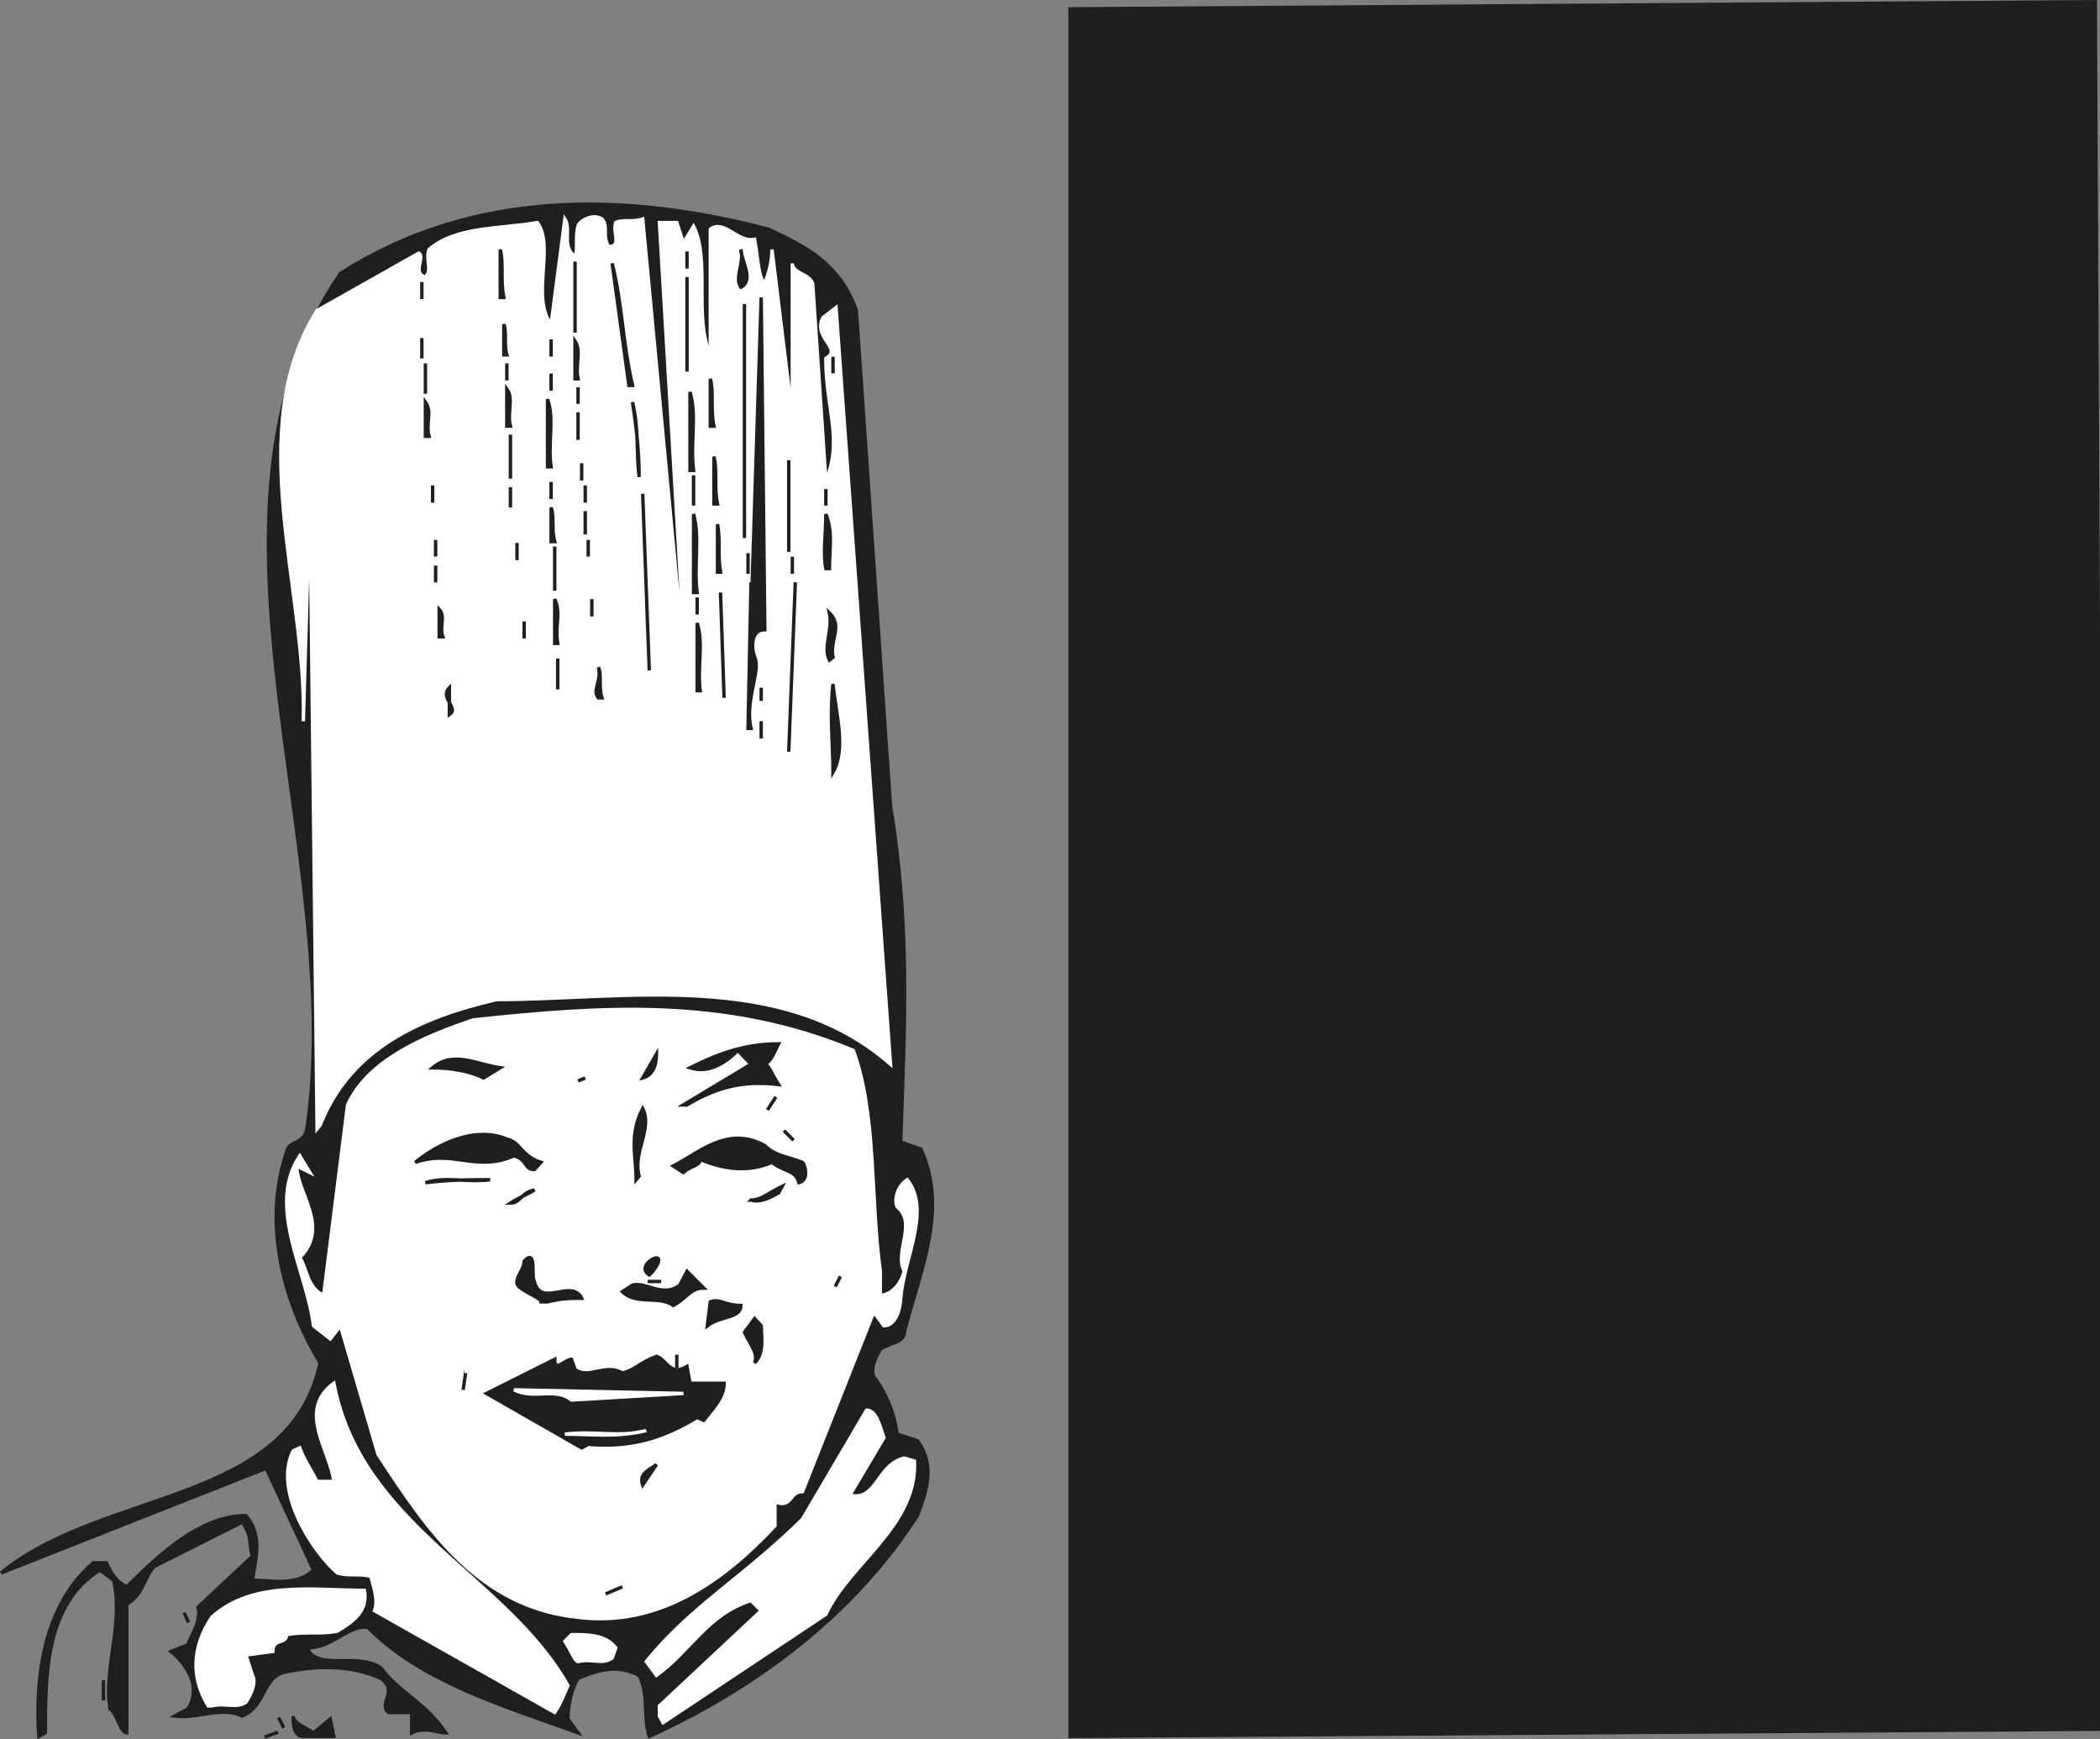 <svg width="467.82" height="387.396" viewBox="0 0 350.865 290.547" xmlns="http://www.w3.org/2000/svg"><rect x="0" y="0" width="350.865" height="290.547" fill="#808080" stroke="none"/><path style="fill:#211e1e;fill-opacity:1;fill-rule:evenodd;stroke:none" d="M19.3 840.898c-.6-9.097.5-21.597 9.098-29h2.204c.597 1.204 1.199 2.903 3.398 4C38.602 811.398 45.898 804 53.898 804c2.801 3.398 1.704 6.8 1.102 10.8 2.8 0 7.398 1.098 10.2-1.698l-7.9-17-44.3 17.5C30.102 799.5 61.2 802.3 66.3 778.5c-6.198-10.2-9.6-23.3-5.6-35.2.5-2.198 2.8-1.1 3.402-3.902 6.796-46-21.602-103.199 5.597-142.898 22.2-14.2 47.7-13.602 71.5-7.398 6.2 2.898 11.903 5.699 14.7 13.597l5.703 82.801c3.398 20.398 2.296 38 1.699 56.102l3.398 1.199c4.5 10.199 0 19.8-2.8 30.597 0 1.704-2.297 1.704-4 2.801-.598 1.2-1.7 2.903-1.098 4.602 1.699 2.199 3.398 5.597 3.898 9.597l3.403 1.102c2.898 4 1.699 8 0 12.5-10.204 15.898-26.102 28.398-44.801 36.898-1.102-3.398 0-6.796-1.7-10.199-3.402-1.699-6.203-1.199-10.203.5-1.097 1.7-1.699 4.602-1.699 6.801l1.7 2.3C97 835.8 83.3 831.8 74.3 822.7c-3.403-.5-5.7 3.402-10.2 3.402 1.7 4 8.5.597 12.399 3.398 2.898 4 7.398 5.7 10.8 10.8-1.698 0-3.402-1.1-5.698 0v-3.402h-3.903C76 835.2 79.4 833.5 76.5 831.2c-5.102-2.2-10.2-2.2-15.8-1.098-4 .597-3.4 5.699-7.4 7.398-3.402-1.7-7.402.5-11.3 0l2.2-1.2c2.3-3.402 0-7.3-2.802-9.6l2.801-1.098c.602-1.704 2.301-4 1.7-6.301L55 810.8c-.602-1.7 0-3.403-1.7-5.7l-14.697 7.4c-1.704 1.7-1.704 4.602-4.602 6.3v21.5c-1.102 0-1.7-3.402-2.8-4-1.098-6.8 2.3-14.1.6-21.5l-2.3-1.698c-9.102 5.699-9.102 17.597-9.102 27.199" transform="translate(-12.819 -550.815)"/><path style="fill:none;stroke:#211e1e;stroke-width:5.7;stroke-linecap:square;stroke-linejoin:miter;stroke-miterlimit:4;stroke-opacity:1" d="M193.008 11.016c-6.016 90.976 5 215.976 90.976 290h22.032c5.976-12.032 11.992-29.024 33.984-40C386.016 306.016 458.984 380 538.984 380c28.008-33.984 17.032-68.008 11.016-108.008 28.008 0 73.984-10.976 101.992 16.992l-78.984 170-443.008-175C301.016 425 611.992 396.992 663.008 635c-61.992 101.992-96.016 233.008-56.016 351.992 5 21.992 28.008 11.016 34.024 39.024C708.984 1486.016 425 2058.008 696.992 2455c221.992 141.992 476.992 136.016 715 73.984 61.992-28.984 119.024-56.992 146.992-135.976L1616.016 1565c33.984-203.984 22.968-380 16.992-561.016l33.984-11.992c45-101.992 0-198.008-28.008-305.976 0-17.032-22.968-17.032-40-28.008-5.976-11.992-16.992-29.024-10.976-46.016 16.992-21.992 33.984-55.976 38.984-95.976L1661.016 505c28.984-40 16.992-80 0-125C1558.984 221.016 1400 96.016 1213.008 11.016c-11.016 33.984 0 67.968-16.992 101.992-34.024 16.992-62.032 11.992-102.032-5-10.976-16.992-16.992-46.016-16.992-68.008l16.992-23.008c-123.984 45-260.976 85-350.976 176.016-34.024 5-56.992-34.024-101.992-34.024 16.992-40 85-5.976 123.984-33.984 28.984-40 73.984-56.992 108.008-108.008-16.992 0-34.024 11.016-56.992 0v34.024h-39.024C760 68.008 793.984 85 765 108.008 713.984 130 663.008 130 606.992 118.984c-40-5.976-33.984-56.992-73.984-73.984-34.024 16.992-74.024-5-113.008 0l21.992 11.992c23.008 34.024 0 73.008-28.008 96.016l28.008 10.976c6.016 17.032 23.008 40 16.992 63.008l91.016 85c-6.016 16.992 0 34.024-16.992 56.992L386.016 295c-17.032-16.992-17.032-46.016-46.016-63.008v-215c-11.016 0-16.992 34.024-28.008 40-10.976 68.008 23.008 141.016 6.016 215L295 288.984c-91.016-56.992-91.016-175.976-91.016-271.992Zm0 0" transform="matrix(.1 0 0 -.1 -12.819 291.185)"/><path style="fill:#211e1e;fill-opacity:1;fill-rule:evenodd;stroke:none" d="M63.5 840.898c-1.7 0-1.7-2.296-1.7-3.398 0 1.102 1.7 1.7 3.4 2.8L68 838l.602 2.898" transform="translate(-12.819 -550.815)"/><path style="fill:none;stroke:#211e1e;stroke-width:5.7;stroke-linecap:square;stroke-linejoin:miter;stroke-miterlimit:4;stroke-opacity:1" d="M635 11.016c-16.992 0-16.992 22.968-16.992 33.984 0-11.016 16.992-16.992 33.984-28.008L680 40l6.016-28.984Zm0 0" transform="matrix(.1 0 0 -.1 -12.819 291.185)"/><path style="fill:#211e1e;fill-opacity:1;fill-rule:evenodd;stroke:none" d="M191.602 840.898V552.301l171.296-1.2.5 104.399v184.2" transform="translate(-12.819 -550.815)"/><path style="fill:none;stroke:#211e1e;stroke-width:5.7;stroke-linecap:square;stroke-linejoin:miter;stroke-miterlimit:4;stroke-opacity:1" d="M1916.016 11.016v2885.976l1712.968 11.992 5-1043.984V23.008Zm0 0" transform="matrix(.1 0 0 -.1 -12.819 291.185)"/><path style="fill:#fff;fill-opacity:1;fill-rule:evenodd;stroke:none" d="M123.602 838.602 123 837.5v-1.7l17-15.902-1.7-1.699c-7.3 2.301-10.198 8.5-15.8 12.5l-1.7-2.3c7.302-9.098 16.4-14.2 26.098-23.797l10.704-18.204c1.699 0 2.296 2.903 2.898 4.602l-5.7 9.602c4.5 1.097 4.5-5.102 9.098-6.204l1.704.5c.5 10.801-10.801 17-14.801 25.602" transform="translate(-12.819 -550.815)"/><path style="fill:none;stroke:#fff;stroke-width:5.7;stroke-linecap:square;stroke-linejoin:miter;stroke-miterlimit:4;stroke-opacity:1" d="M1236.016 33.984 1230 45v16.992l170 159.024-16.992 16.992c-73.008-23.008-101.992-85-158.008-125l-16.992 23.008c73.008 90.976 163.984 141.992 260.976 237.968l107.032 182.032c16.992 0 22.968-29.024 28.984-46.016l-56.992-96.016c45-10.976 45 51.016 90.976 62.032l17.032-5c5-108.008-108.008-170-148.008-256.016zm0 0" transform="matrix(.1 0 0 -.1 -12.819 291.185)"/><path style="fill:none;stroke:#211e1e;stroke-width:5.7;stroke-linecap:square;stroke-linejoin:miter;stroke-miterlimit:4;stroke-opacity:1" d="M578.008 51.016zm0 0" transform="matrix(.1 0 0 -.1 -12.819 291.185)"/><path style="fill:#fff;fill-opacity:1;fill-rule:evenodd;stroke:none" d="m105.5 836.898-30.102-17c.602-1.699 0-3.398-.597-5.699-1.7-.597-3.403 0-5.602-.597-4-3.403-10.8-13.602-7.398-20.403l1.097-.5c.602 1.7 1.704 3.403 2.903 5.602h2.8c-.601-5.102-6.203-11.903 0-16.403 4.5 23.801 28.899 32.301 39.098 50.5-.5 1.102-1.097 2.801-2.199 4.5" transform="translate(-12.819 -550.815)"/><path style="fill:none;stroke:#fff;stroke-width:5.7;stroke-linecap:square;stroke-linejoin:miter;stroke-miterlimit:4;stroke-opacity:1" d="m1055 51.016-301.016 170c6.016 16.992 0 33.984-5.976 56.992-16.992 5.976-34.024 0-56.016 5.976-40 34.024-108.008 136.016-73.984 204.024l10.976 5c6.016-16.992 17.032-34.024 29.024-56.016h28.008c-6.016 51.016-62.032 119.024 0 164.024 45-238.008 288.984-323.008 390.976-505-5-11.016-10.976-28.008-21.992-45zm0 0" transform="matrix(.1 0 0 -.1 -12.819 291.185)"/><path style="fill:#fff;fill-opacity:1;fill-rule:evenodd;stroke:none" d="M47.602 835.8c-2.801-4.6-2.801-9.698.597-14.8 6.801-6.2 17-4.5 25.5-4.5.602 3.398-1.699 5.102-4.5 6.8-2.898.598-5.097 0-8.5.598 0 1.704-2.3.5-2.3 2.801l-4.5.602L55 830.699c.602 1.102 0 2.801-1.102 4.5-1.699 1.102-3.398 0-5.699.602" transform="translate(-12.819 -550.815)"/><path style="fill:none;stroke:#fff;stroke-width:5.7;stroke-linecap:square;stroke-linejoin:miter;stroke-miterlimit:4;stroke-opacity:1" d="M476.016 61.992c-28.008 46.016-28.008 96.992 5.976 148.008 68.008 61.992 170 45 255 45 6.016-33.984-16.992-51.016-45-68.008-28.984-5.976-50.976 0-85-5.976 0-17.032-23.008-5-23.008-28.008l-45-6.016L550 113.008c6.016-11.016 0-28.008-11.016-45-16.992-11.016-33.984 0-56.992-6.016ZM573.008 125zm0 0" transform="matrix(.1 0 0 -.1 -12.819 291.185)"/><path style="fill:#fff;fill-opacity:1;fill-rule:evenodd;stroke:none" d="M109.398 828.398c-.5 0-1.097-1.699-2.199-3.398l1.102-1.102c2.8 0 5.699 0 7.398 2.204l-.597 1.699c-1.704 1.199-3.403 0-5.704.597" transform="translate(-12.819 -550.815)"/><path style="fill:none;stroke:#fff;stroke-width:5.7;stroke-linecap:square;stroke-linejoin:miter;stroke-miterlimit:4;stroke-opacity:1" d="M1093.984 136.016c-5 0-10.976 16.992-21.992 33.984l11.016 11.016c28.008 0 56.992 0 73.984-22.032l-5.976-16.992c-17.032-11.992-34.024 0-57.032-5.976zm97.032 27.968zm5 0zm0 0" transform="matrix(.1 0 0 -.1 -12.819 291.185)"/><path style="fill:#fff;fill-opacity:1;fill-rule:evenodd;stroke:none" d="M109.398 821C93 819.3 84.5 806.8 76 793.8l-6.3-21.5-1.7 2.2-2.8-2.2c-1.098-9.1-7.9-19.902-2.302-28.402l1.704 2.801-2.204-1.097c0 4.5 5.602 10.199.5 15.296 1.204 1.704 1.204 5.102 4 6.301l4-31.8c3.403-7.399 12.403-11.297 21-14.2 20.903-2.199 41.903-3.898 63.5 5.102 3.903 10.8 2.801 24.398 4.5 36.898v4c1.704 0 3.403-1.699 4-4-1.699-3.398 2.204-8-1.199-10.8-.5-1.098 0-3.399 1.7-4.5 4 5.101-.5 13-1.098 19.8 0 1.2-.602 4.602-2.801 4.602L158.8 770l-11.902 30c-2.296 0-1.699 2.898-4.597 1.7v4c-8.5 9.1-19.301 17-32.903 15.3" transform="translate(-12.819 -550.815)"/><path style="fill:none;stroke:#fff;stroke-width:5.7;stroke-linecap:square;stroke-linejoin:miter;stroke-miterlimit:4;stroke-opacity:1" d="M1093.984 210C930 226.992 845 351.992 760 481.992l-63.008 215L680 675l-28.008 21.992c-10.976 91.016-78.984 199.024-23.008 284.024l17.032-28.008-22.032 10.976c0-45 56.016-101.992 5-152.968 12.032-17.032 12.032-51.016 40-63.008l40 318.008c34.024 73.984 124.024 112.968 210 141.992 209.024 21.992 419.024 38.984 635-51.016 39.024-108.008 28.008-243.984 45-368.984v-40c17.032 0 34.024 16.992 40 40-16.992 33.984 22.032 80-11.992 108.008-5 10.976 0 33.984 16.992 45 40-51.016-5-130-10.976-198.008 0-11.992-6.016-46.016-28.008-46.016L1588.008 720l-119.024-300c-22.968 0-16.992-28.984-45.976-16.992v-40c-85-91.016-193.008-170-329.024-153.008Zm0 0" transform="matrix(.1 0 0 -.1 -12.819 291.185)"/><path style="fill:#211e1e;fill-opacity:1;fill-rule:evenodd;stroke:none" d="m114 817.102 2.8-1.204" transform="translate(-12.819 -550.815)"/><path style="fill:none;stroke:#211e1e;stroke-width:5.7;stroke-linecap:square;stroke-linejoin:miter;stroke-miterlimit:4;stroke-opacity:1" d="m1140 248.984 28.008 12.032zm0 0" transform="matrix(.1 0 0 -.1 -12.819 291.185)"/><path style="fill:#211e1e;fill-opacity:1;fill-rule:evenodd;stroke:none" d="M120.2 798.898c-.598-1.699.6-2.296 2.3-3.398" transform="translate(-12.819 -550.815)"/><path style="fill:none;stroke:#211e1e;stroke-width:5.7;stroke-linecap:square;stroke-linejoin:miter;stroke-miterlimit:4;stroke-opacity:1" d="M1201.992 431.016c-5.976 16.992 6.016 22.968 23.008 33.984Zm0 0" transform="matrix(.1 0 0 -.1 -12.819 291.185)"/><path style="fill:none;stroke:#fff;stroke-width:5.7;stroke-linecap:square;stroke-linejoin:miter;stroke-miterlimit:4;stroke-opacity:1" d="M663.008 465zm0 0" transform="matrix(.1 0 0 -.1 -12.819 291.185)"/><path style="fill:none;stroke:#211e1e;stroke-width:5.7;stroke-linecap:square;stroke-linejoin:miter;stroke-miterlimit:4;stroke-opacity:1" d="M651.992 493.008zm0 0" transform="matrix(.1 0 0 -.1 -12.819 291.185)"/><path style="fill:#211e1e;fill-opacity:1;fill-rule:evenodd;stroke:none" d="m110 792.7-15.898-9.098 11.398-5.704c0 2.301 1.7 0 2.8 0l.598 1.704c2.204 1.699 5.102-1.102 7.903.597 2.3-.597 2.8-1.699 5.699-2.8 1.7.5 2.2 3.402 5.102 1.703l.5 2.796h5.699c0 2.301-1.7 4-3.403 6.204l-1.097-.5c-5.7 3.398-10.801 5.097-18.2 4.5" transform="translate(-12.819 -550.815)"/><path style="fill:none;stroke:#211e1e;stroke-width:5.7;stroke-linecap:square;stroke-linejoin:miter;stroke-miterlimit:4;stroke-opacity:1" d="m1100 493.008-158.984 90.976L1055 641.016c0-23.008 16.992 0 28.008 0l5.976-17.032c22.032-16.992 51.016 11.016 79.024-5.976 23.008 5.976 28.008 16.992 56.992 28.008 16.992-5 21.992-34.024 51.016-17.032l5-27.968h56.992c0-23.008-16.992-40-34.024-62.032l-10.976 5c-56.992-33.984-108.008-50.976-181.992-45Zm0 0" transform="matrix(.1 0 0 -.1 -12.819 291.185)"/><path style="fill:#fff;fill-opacity:1;fill-rule:evenodd;stroke:none" d="M107.2 790.398c4.5 0 8.5.602 13.6-.597-4.6 1.199-8.5 0-13.6.597" transform="translate(-12.819 -550.815)"/><path style="fill:none;stroke:#fff;stroke-width:5.7;stroke-linecap:square;stroke-linejoin:miter;stroke-miterlimit:4;stroke-opacity:1" d="M1071.992 516.016c45 0 85-6.016 136.016 5.976-46.016-11.992-85 0-136.016-5.976zm0 0" transform="matrix(.1 0 0 -.1 -12.819 291.185)"/><path style="fill:#fff;fill-opacity:1;fill-rule:evenodd;stroke:none" d="M108.3 784.7c-2.8-2.2-6.198 0-9.6-1.7l28.3.602" transform="translate(-12.819 -550.815)"/><path style="fill:none;stroke:#fff;stroke-width:5.7;stroke-linecap:square;stroke-linejoin:miter;stroke-miterlimit:4;stroke-opacity:1" d="M1083.008 573.008c-28.008 21.992-61.992 0-96.016 16.992L1270 583.984Zm0 0" transform="matrix(.1 0 0 -.1 -12.819 291.185)"/><path style="fill:#211e1e;fill-opacity:1;fill-rule:evenodd;stroke:none" d="m90.2 783 .5-3.398" transform="translate(-12.819 -550.815)"/><path style="fill:none;stroke:#211e1e;stroke-width:5.7;stroke-linecap:square;stroke-linejoin:miter;stroke-miterlimit:4;stroke-opacity:1" d="m901.992 590 5 33.984zm0 0" transform="matrix(.1 0 0 -.1 -12.819 291.185)"/><path style="fill:#211e1e;fill-opacity:1;fill-rule:evenodd;stroke:none" d="M138.898 778.5c.602-1.7-.597-2.8-1.699-5.102l1.7-2.296L140 772.3c0 1.699.602 4.5-1.102 6.199" transform="translate(-12.819 -550.815)"/><path style="fill:none;stroke:#211e1e;stroke-width:5.7;stroke-linecap:square;stroke-linejoin:miter;stroke-miterlimit:4;stroke-opacity:1" d="M1388.984 635c6.016 16.992-5.976 28.008-16.992 51.016l16.992 22.968L1400 696.992c0-16.992 6.016-45-11.016-61.992zm0 0" transform="matrix(.1 0 0 -.1 -12.819 291.185)"/><path style="fill:none;stroke:#fff;stroke-width:5.7;stroke-linecap:square;stroke-linejoin:miter;stroke-miterlimit:4;stroke-opacity:1" d="M906.992 641.016v-23.008zm0 0" transform="matrix(.1 0 0 -.1 -12.819 291.185)"/><path style="fill:#211e1e;fill-opacity:1;fill-rule:evenodd;stroke:none" d="m131 772.3.5-4c1.7-.6 2.3.598 5.102.598 0 2.204-3.403 1.704-5.602 3.403" transform="translate(-12.819 -550.815)"/><path style="fill:none;stroke:#211e1e;stroke-width:5.7;stroke-linecap:square;stroke-linejoin:miter;stroke-miterlimit:4;stroke-opacity:1" d="m1310 696.992 5 40c16.992 6.016 23.008-5.976 51.016-5.976 0-22.032-34.024-17.032-56.016-34.024zm0 0" transform="matrix(.1 0 0 -.1 -12.819 291.185)"/><path style="fill:#211e1e;fill-opacity:1;fill-rule:evenodd;stroke:none" d="M125.3 768.898c-2.3-1.699-6.198 0-8.5-2.296l1.7-1.102c2.3-.602 5.102 2.2 7.898 0l1.204-2.3 2.796 2.8c-2.296 0-2.796 1.7-5.097 2.898" transform="translate(-12.819 -550.815)"/><path style="fill:none;stroke:#211e1e;stroke-width:5.7;stroke-linecap:square;stroke-linejoin:miter;stroke-miterlimit:4;stroke-opacity:1" d="M1253.008 731.016c-23.008 16.992-61.992 0-85 22.968L1185 765c23.008 6.016 51.016-21.992 78.984 0l12.032 23.008L1303.984 760c-22.968 0-27.968-16.992-50.976-28.984zm0 0" transform="matrix(.1 0 0 -.1 -12.819 291.185)"/><path style="fill:#211e1e;fill-opacity:1;fill-rule:evenodd;stroke:none" d="M103.2 768.3c0-.6-1.7-1.1-3.4-2.3-1.698-1.102.598-2.8.598-4.5 2.204-2.3 1.102 2.8 1.704 3.398 1.097 4.5 6.199-.597 7.898 2.801-1.7 0-3.398 0-5.7.602" transform="translate(-12.819 -550.815)"/><path style="fill:none;stroke:#211e1e;stroke-width:5.7;stroke-linecap:square;stroke-linejoin:miter;stroke-miterlimit:4;stroke-opacity:1" d="M1031.992 736.992c0 6.016-16.992 11.016-33.984 23.008-16.992 11.016 5.976 28.008 5.976 45 22.032 23.008 11.016-28.008 17.032-33.984 10.976-45 61.992 5.976 78.984-28.008-16.992 0-33.984 0-56.992-6.016zm-95.976 6.016zm0 0" transform="matrix(.1 0 0 -.1 -12.819 291.185)"/><path style="fill:#211e1e;fill-opacity:1;fill-rule:evenodd;stroke:none" d="M121.3 763.8c-2.8-1.698 4-5.1.598-.6" transform="translate(-12.819 -550.815)"/><path style="fill:none;stroke:#211e1e;stroke-width:5.7;stroke-linecap:square;stroke-linejoin:miter;stroke-miterlimit:4;stroke-opacity:1" d="M1213.008 781.992c-28.008 16.992 40 51.016 5.976 6.016zm0 0" transform="matrix(.1 0 0 -.1 -12.819 291.185)"/><path style="fill:none;stroke:#fff;stroke-width:5.7;stroke-linecap:square;stroke-linejoin:miter;stroke-miterlimit:4;stroke-opacity:1" d="M1610 845zm0 0" transform="matrix(.1 0 0 -.1 -12.819 291.185)"/><path style="fill:#211e1e;fill-opacity:1;fill-rule:evenodd;stroke:none" d="M98.102 751.8c1.699 0 1.699-1.698 4-2.198-.602.5-2.301 1.097-4 2.199" transform="translate(-12.819 -550.815)"/><path style="fill:none;stroke:#211e1e;stroke-width:5.7;stroke-linecap:square;stroke-linejoin:miter;stroke-miterlimit:4;stroke-opacity:1" d="M981.016 901.992c16.992 0 16.992 16.992 40 21.992-6.016-5-23.008-10.976-40-21.992zm50.976 0zm0 0" transform="matrix(.1 0 0 -.1 -12.819 291.185)"/><path style="fill:#211e1e;fill-opacity:1;fill-rule:evenodd;stroke:none" d="M138.3 751.3c1.7 0 2.9-1.198 5.2-2.3l-.602 1.102c-1.097.597-2.898 1.699-4.597 1.199" transform="translate(-12.819 -550.815)"/><path style="fill:none;stroke:#211e1e;stroke-width:5.7;stroke-linecap:square;stroke-linejoin:miter;stroke-miterlimit:4;stroke-opacity:1" d="M1383.008 906.992c16.992 0 28.984 11.992 51.992 23.008l-6.016-11.016c-10.976-5.976-28.984-16.992-45.976-11.992Zm0 0" transform="matrix(.1 0 0 -.1 -12.819 291.185)"/><path style="fill:#211e1e;fill-opacity:1;fill-rule:evenodd;stroke:none" d="M83.898 748.398c3.403-1.097 6.801 0 10.801-.5-3.398 0-6.8 0-10.8.5" transform="translate(-12.819 -550.815)"/><path style="fill:none;stroke:#211e1e;stroke-width:5.7;stroke-linecap:square;stroke-linejoin:miter;stroke-miterlimit:4;stroke-opacity:1" d="M838.984 936.016c34.024 10.976 68.008 0 108.008 5-33.984 0-68.008 0-108.008-5zm0 0" transform="matrix(.1 0 0 -.1 -12.819 291.185)"/><path style="fill:#211e1e;fill-opacity:1;fill-rule:evenodd;stroke:none" d="M146.3 748.398c-.6-2.199-2.3-1.699-4.5-3.398-4 1.7-8 1.2-12-.5 0 1.102-1.698 1.102-2.8 2.2l-1.7-1.098c4.5-2.301 9.098-6.801 15.302-3.403 1.699 1.7 3.398 1.7 6.296 2.801.5.602 1.102 2.898-.597 3.398" transform="translate(-12.819 -550.815)"/><path style="fill:none;stroke:#211e1e;stroke-width:5.7;stroke-linecap:square;stroke-linejoin:miter;stroke-miterlimit:4;stroke-opacity:1" d="M1463.008 936.016c-6.016 21.992-23.008 16.992-45 33.984-40-16.992-80-11.992-120 5 0-11.016-16.992-11.016-28.008-21.992l-16.992 10.976c45 23.008 90.976 68.008 153.008 34.024 16.992-16.992 33.984-16.992 62.968-28.008 5-6.016 11.016-28.984-5.976-33.984zm0 0" transform="matrix(.1 0 0 -.1 -12.819 291.185)"/><path style="fill:#211e1e;fill-opacity:1;fill-rule:evenodd;stroke:none" d="M119.102 747.898c0-4-1.204-7.398 1.097-11.898 1.7 3.398-1.699 7.3-.597 11.3" transform="translate(-12.819 -550.815)"/><path style="fill:none;stroke:#211e1e;stroke-width:5.7;stroke-linecap:square;stroke-linejoin:miter;stroke-miterlimit:4;stroke-opacity:1" d="M1191.016 941.016c0 40-12.032 73.984 10.976 118.984 16.992-33.984-16.992-73.008-5.976-113.008zm0 0" transform="matrix(.1 0 0 -.1 -12.819 291.185)"/><path style="fill:#211e1e;fill-opacity:1;fill-rule:evenodd;stroke:none" d="M102.102 746.2c-1.704 0-1.204-1.7-3.403-2.302C92.4 746.7 88.5 742.801 82.2 745c3.403-2.8 9.7-6.2 15.301-3.898 2.3.5 2.3 2.796 5.7 3.898" transform="translate(-12.819 -550.815)"/><path style="fill:none;stroke:#211e1e;stroke-width:5.7;stroke-linecap:square;stroke-linejoin:miter;stroke-miterlimit:4;stroke-opacity:1" d="M1021.016 958.008c-17.032 0-12.032 16.992-34.024 23.008-63.008-28.008-101.992 10.976-165-11.016 34.024 28.008 96.992 61.992 153.008 38.984 23.008-5 23.008-27.968 56.992-38.984zm0 0" transform="matrix(.1 0 0 -.1 -12.819 291.185)"/><path style="fill:#fff;fill-opacity:1;fill-rule:evenodd;stroke:none" d="m65.8 739.398-1.198-106.097-1.102 38c.602-22.102-10.2-48.7 2.3-68.602l17-9.597c1.098.597-1.198 3.398 1.098 4 1.204-1.204 0-2.903.602-4.602 4.5-3.898 11.898-3.398 18.102-4.5 2.898 4-1.102 12.5 2.296 17l2.301-17.602c1.102 1.704-.597 4.602 1.7 6.301.5-1.199 0-3.398.5-5.097 0-.602 2.3-2.301 4-1.204 1.101 1.204 0 2.903 1.101 4.602 2.3 0 .602-2.3 1.2-4 1.1-.602 2.8 0 4.5-.602l7.402 78.801L123 588h2.898l1.102 3.398 1.7-2.796c2.8 5.597 0 15.296 2.8 21.5v-21c2.3-1.704 4.602 2.296 7.398 1.699.602 3.398.602 6.3 1.704 7.398.597-1.699 1.199-3.398 1.199-5.699l3.398 27.8v-25.5c0 1.7 2.801 1.7 3.403 3.4l2.199 32.902c2.898-6.801 0-11.903 0-20.403 2.898-1.699-2.2-3.398-.5-6.8l2.199-1.7 9.102 126.403C143.5 712.699 117.398 717.8 95.8 717.8c-12.5 2.898-24.403 8-29.5 21" transform="translate(-12.819 -550.815)"/><path style="fill:none;stroke:#fff;stroke-width:5.7;stroke-linecap:square;stroke-linejoin:miter;stroke-miterlimit:4;stroke-opacity:1" d="m658.008 1026.016-11.992 1060.976-11.016-380c6.016 221.016-101.992 486.992 23.008 686.016l170 95.976c10.976-5.976-11.992-33.984 10.976-40 12.032 12.032 0 29.024 6.016 46.016 45 38.984 118.984 33.984 181.016 45 28.984-40-11.016-125 22.968-170l23.008 176.016c11.016-17.032-5.976-46.016 16.992-63.008 5 11.992 0 33.984 5 50.976 0 6.016 23.008 23.008 40 12.032 11.016-12.032 0-29.024 11.016-46.016 23.008 0 6.016 23.008 11.992 40 11.016 6.016 28.008 0 45 6.016l74.024-788.008L1230 2540h28.984l11.016-33.984 16.992 27.968c28.008-55.976 0-152.968 28.008-215v210c23.008 17.032 46.016-22.968 73.984-16.992 6.016-33.984 6.016-63.008 17.032-73.984 5.976 16.992 11.992 33.984 11.992 56.992l33.984-278.008v255c0-16.992 28.008-16.992 34.024-33.984l21.992-329.024c28.984 68.008 0 119.024 0 204.024 28.984 16.992-21.992 33.984-5 68.008l21.992 16.992 91.016-1264.024c-181.016 159.024-442.032 108.008-658.008 108.008-125-28.984-244.024-80-295-210zm0 0" transform="matrix(.1 0 0 -.1 -12.819 291.185)"/><path style="fill:#211e1e;fill-opacity:1;fill-rule:evenodd;stroke:none" d="m127 735.398 11.3-6.796-2.198-2.301c-1.704 1.699-4.602 4-8 2.898 4.597-2.3 9.097-4 14.796-4-.597 1.102-1.097 2.801-2.296 3.403.597 0 1.199 1.699 2.296 3.398-5.097-.602-9.699 0-15.296 3.398" transform="translate(-12.819 -550.815)"/><path style="fill:none;stroke:#211e1e;stroke-width:5.7;stroke-linecap:square;stroke-linejoin:miter;stroke-miterlimit:4;stroke-opacity:1" d="m1270 1066.016 113.008 67.968-21.992 23.008c-17.032-16.992-46.016-40-80-28.984 45.976 23.008 90.976 40 147.968 40-5.976-11.016-10.976-28.008-22.968-34.024 5.976 0 11.992-16.992 22.968-33.984-50.976 6.016-96.992 0-152.968-33.984zm0 0" transform="matrix(.1 0 0 -.1 -12.819 291.185)"/><path style="fill:#211e1e;fill-opacity:1;fill-rule:evenodd;stroke:none" d="m109.398 731.398 1.204-.5" transform="translate(-12.819 -550.815)"/><path style="fill:none;stroke:#211e1e;stroke-width:5.7;stroke-linecap:square;stroke-linejoin:miter;stroke-miterlimit:4;stroke-opacity:1" d="m1093.984 1106.016 12.032 5zm0 0" transform="matrix(.1 0 0 -.1 -12.819 291.185)"/><path style="fill:#211e1e;fill-opacity:1;fill-rule:evenodd;stroke:none" d="M93.602 730.898c-2.301-1.199-5.704-1.699-8.5-1.699 3.398-2.898 7.296-.597 11.296 0" transform="translate(-12.819 -550.815)"/><path style="fill:none;stroke:#211e1e;stroke-width:5.7;stroke-linecap:square;stroke-linejoin:miter;stroke-miterlimit:4;stroke-opacity:1" d="M936.016 1111.016c-23.008 11.992-57.032 16.992-85 16.992 33.984 28.984 72.968 5.976 112.968 0zm0 0" transform="matrix(.1 0 0 -.1 -12.819 291.185)"/><path style="fill:#211e1e;fill-opacity:1;fill-rule:evenodd;stroke:none" d="m120.2 730.898 2.3-4c0 .602 0 3.403-2.3 4" transform="translate(-12.819 -550.815)"/><path style="fill:none;stroke:#211e1e;stroke-width:5.7;stroke-linecap:square;stroke-linejoin:miter;stroke-miterlimit:4;stroke-opacity:1" d="m1201.992 1111.016 23.008 40c0-6.016 0-34.024-23.008-40zm0 0" transform="matrix(.1 0 0 -.1 -12.819 291.185)"/><path style="fill:#211e1e;fill-opacity:1;fill-rule:evenodd;stroke:none" d="M152 679.8c0-4.5-.602-9.6 0-14.698.5 5.097 2.2 10.796 0 14.699" transform="translate(-12.819 -550.815)"/><path style="fill:none;stroke:#211e1e;stroke-width:5.7;stroke-linecap:square;stroke-linejoin:miter;stroke-miterlimit:4;stroke-opacity:1" d="M1520 1621.992c0 45-6.016 96.016 0 146.992 5-50.976 21.992-107.968 0-146.992zm0 0" transform="matrix(.1 0 0 -.1 -12.819 291.185)"/><path style="fill:#211e1e;fill-opacity:1;fill-rule:evenodd;stroke:none" d="m144.602 676.398 1.097-28.296" transform="translate(-12.819 -550.815)"/><path style="fill:none;stroke:#211e1e;stroke-width:5.7;stroke-linecap:square;stroke-linejoin:miter;stroke-miterlimit:4;stroke-opacity:1" d="m1446.016 1656.016 10.976 282.968zM1400 1678.008v28.984zm0 0" transform="matrix(.1 0 0 -.1 -12.819 291.185)"/><path style="fill:#211e1e;fill-opacity:1;fill-rule:evenodd;stroke:none" d="m137.8 672.5.5-24.398v6.199L140 600.5l.602 55.5c-2.301 0-2.301 2.898-1.704 4.602 1.102 2.199-1.699 7.296-.597 11.898" transform="translate(-12.819 -550.815)"/><path style="fill:none;stroke:#211e1e;stroke-width:5.7;stroke-linecap:square;stroke-linejoin:miter;stroke-miterlimit:4;stroke-opacity:1" d="m1378.008 1695 5 243.984v-61.992L1400 2415l6.016-555c-23.008 0-23.008-28.984-17.032-46.016 11.016-21.992-16.992-72.968-5.976-118.984Zm0 0" transform="matrix(.1 0 0 -.1 -12.819 291.185)"/><path style="fill:#211e1e;fill-opacity:1;fill-rule:evenodd;stroke:none" d="M87.898 670.2c1.704-1.098-1.699-2.802 0-4.5" transform="translate(-12.819 -550.815)"/><path style="fill:none;stroke:#211e1e;stroke-width:5.7;stroke-linecap:square;stroke-linejoin:miter;stroke-miterlimit:4;stroke-opacity:1" d="M878.984 1718.008c17.032 10.976-16.992 28.008 0 45zM1400 1741.016v21.992zm0 0" transform="matrix(.1 0 0 -.1 -12.819 291.185)"/><path style="fill:#211e1e;fill-opacity:1;fill-rule:evenodd;stroke:none" d="M112.8 667.398c-1.1-1.199.598-2.898 0-5.097.598 1.097 0 3.398.598 5.097" transform="translate(-12.819 -550.815)"/><path style="fill:none;stroke:#211e1e;stroke-width:5.7;stroke-linecap:square;stroke-linejoin:miter;stroke-miterlimit:4;stroke-opacity:1" d="M1128.008 1746.016c-11.016 11.992 5.976 28.984 0 50.976 5.976-10.976 0-33.984 5.976-50.976zm85 0zm0 0" transform="matrix(.1 0 0 -.1 -12.819 291.185)"/><path style="fill:#211e1e;fill-opacity:1;fill-rule:evenodd;stroke:none" d="m133.8 667.398-.6-17.597" transform="translate(-12.819 -550.815)"/><path style="fill:none;stroke:#211e1e;stroke-width:5.7;stroke-linecap:square;stroke-linejoin:miter;stroke-miterlimit:4;stroke-opacity:1" d="m1338.008 1746.016-6.016 175.976zm0 0" transform="matrix(.1 0 0 -.1 -12.819 291.185)"/><path style="fill:#211e1e;fill-opacity:1;fill-rule:evenodd;stroke:none" d="M129.3 666.2v-11.302c1.098 3.403 0 7.403.5 11.301" transform="translate(-12.819 -550.815)"/><path style="fill:none;stroke:#211e1e;stroke-width:5.7;stroke-linecap:square;stroke-linejoin:miter;stroke-miterlimit:4;stroke-opacity:1" d="M1293.008 1758.008v113.008c10.976-34.024 0-74.024 5-113.008zm-284.024 5zm0 0" transform="matrix(.1 0 0 -.1 -12.819 291.185)"/><path style="fill:#211e1e;fill-opacity:1;fill-rule:evenodd;stroke:none" d="m121.3 662.8-1.1-29.5" transform="translate(-12.819 -550.815)"/><path style="fill:none;stroke:#211e1e;stroke-width:5.7;stroke-linecap:square;stroke-linejoin:miter;stroke-miterlimit:4;stroke-opacity:1" d="m1213.008 1791.992-11.016 295zm-345 11.016zm135.976 5.976zm0 0" transform="matrix(.1 0 0 -.1 -12.819 291.185)"/><path style="fill:#211e1e;fill-opacity:1;fill-rule:evenodd;stroke:none" d="M151.398 661.102c-1.097-2.204.602-5.102 0-7.903 2.301 2.301 0 4.5.602 7.403" transform="translate(-12.819 -550.815)"/><path style="fill:none;stroke:#211e1e;stroke-width:5.7;stroke-linecap:square;stroke-linejoin:miter;stroke-miterlimit:4;stroke-opacity:1" d="M1513.984 1808.984c-10.976 22.032 6.016 51.016 0 79.024 23.008-23.008 0-45 6.016-74.024zm-390.976 17.032zm0 0" transform="matrix(.1 0 0 -.1 -12.819 291.185)"/><path style="fill:#211e1e;fill-opacity:1;fill-rule:evenodd;stroke:none" d="M105.5 658.3v-7.402c1.102 2.301 0 4.602.5 7.403" transform="translate(-12.819 -550.815)"/><path style="fill:none;stroke:#211e1e;stroke-width:5.7;stroke-linecap:square;stroke-linejoin:miter;stroke-miterlimit:4;stroke-opacity:1" d="M1055 1836.992v74.024c11.016-23.008 0-46.016 5-74.024zm0 0" transform="matrix(.1 0 0 -.1 -12.819 291.185)"/><path style="fill:#211e1e;fill-opacity:1;fill-rule:evenodd;stroke:none" d="M86.2 657.2v-4.598c1.1 1.199 0 2.898.6 4.597" transform="translate(-12.819 -550.815)"/><path style="fill:none;stroke:#211e1e;stroke-width:5.7;stroke-linecap:square;stroke-linejoin:miter;stroke-miterlimit:4;stroke-opacity:1" d="M861.992 1848.008v45.976c11.016-11.992 0-28.984 6.016-45.976zm255 33.984v29.024zm-118.984 11.992zm0 0" transform="matrix(.1 0 0 -.1 -12.819 291.185)"/><path style="fill:#211e1e;fill-opacity:1;fill-rule:evenodd;stroke:none" d="M128.7 649.8v-13.1c1.1 4 0 8.6.6 13.1" transform="translate(-12.819 -550.815)"/><path style="fill:none;stroke:#211e1e;stroke-width:5.7;stroke-linecap:square;stroke-linejoin:miter;stroke-miterlimit:4;stroke-opacity:1" d="M1286.992 1921.992v131.016c11.016-40 0-86.016 6.016-131.016zm-430.976 16.992v28.008zm255 11.016zm0 0" transform="matrix(.1 0 0 -.1 -12.819 291.185)"/><path style="fill:#211e1e;fill-opacity:1;fill-rule:evenodd;stroke:none" d="M132.7 646.398v-8c.5 2.301 0 5.102.5 8" transform="translate(-12.819 -550.815)"/><path style="fill:none;stroke:#211e1e;stroke-width:5.7;stroke-linecap:square;stroke-linejoin:miter;stroke-miterlimit:4;stroke-opacity:1" d="M1326.992 1956.016v80c5-23.008 0-51.016 5-80zm0 0" transform="matrix(.1 0 0 -.1 -12.819 291.185)"/><path style="fill:#211e1e;fill-opacity:1;fill-rule:evenodd;stroke:none" d="M150.8 645.8c-.5-2.8 0-5.698 0-9.1 1.2 2.902.598 5.698.598 9.1" transform="translate(-12.819 -550.815)"/><path style="fill:none;stroke:#211e1e;stroke-width:5.7;stroke-linecap:square;stroke-linejoin:miter;stroke-miterlimit:4;stroke-opacity:1" d="M1508.008 1961.992c-5 28.008 0 56.992 0 91.016 11.992-29.024 5.976-56.992 5.976-91.016zM1446.016 1990v153.008zm0 0" transform="matrix(.1 0 0 -.1 -12.819 291.185)"/><path style="fill:#211e1e;fill-opacity:1;fill-rule:evenodd;stroke:none" d="M104.898 641.3v-5.698c.602 1.699 0 3.398.602 5.699" transform="translate(-12.819 -550.815)"/><path style="fill:none;stroke:#211e1e;stroke-width:5.7;stroke-linecap:square;stroke-linejoin:miter;stroke-miterlimit:4;stroke-opacity:1" d="M1048.984 2006.992v56.992c6.016-16.992 0-33.984 6.016-56.992zm-61.992 6.016zm385 0v390.976zm-265.976 5.976v39.024zm-255 22.032zm130 22.968v34.024zm0 0" transform="matrix(.1 0 0 -.1 -12.819 291.185)"/><path style="fill:#211e1e;fill-opacity:1;fill-rule:evenodd;stroke:none" d="M132.102 635v-7.898c.597 2.296 0 5.097.597 7.898" transform="translate(-12.819 -550.815)"/><path style="fill:none;stroke:#211e1e;stroke-width:5.7;stroke-linecap:square;stroke-linejoin:miter;stroke-miterlimit:4;stroke-opacity:1" d="M1321.016 2070v78.984c5.976-22.968 0-50.976 5.976-78.984zM1100 2108.984v29.024zm0 0" transform="matrix(.1 0 0 -.1 -12.819 291.185)"/><path style="fill:#211e1e;fill-opacity:1;fill-rule:evenodd;stroke:none" d="M119.602 630.5c-.5-4 0-7.898-1.102-12.5.602 4 1.102 8 1.102 12.5" transform="translate(-12.819 -550.815)"/><path style="fill:none;stroke:#211e1e;stroke-width:5.7;stroke-linecap:square;stroke-linejoin:miter;stroke-miterlimit:4;stroke-opacity:1" d="M1196.016 2115c-5 40 0 78.984-11.016 125 6.016-40 11.016-80 11.016-125zm0 0" transform="matrix(.1 0 0 -.1 -12.819 291.185)"/><path style="fill:#211e1e;fill-opacity:1;fill-rule:evenodd;stroke:none" d="M128.102 629.398v-13.097c1.199 4 0 8.5.597 13.097" transform="translate(-12.819 -550.815)"/><path style="fill:none;stroke:#211e1e;stroke-width:5.7;stroke-linecap:square;stroke-linejoin:miter;stroke-miterlimit:4;stroke-opacity:1" d="M1281.016 2126.016v130.976c11.992-40 0-85 5.976-130.976zm0 0" transform="matrix(.1 0 0 -.1 -12.819 291.185)"/><path style="fill:#211e1e;fill-opacity:1;fill-rule:evenodd;stroke:none" d="M104.3 628.8v-11.3c1.2 3.398 0 7.3.598 11.3" transform="translate(-12.819 -550.815)"/><path style="fill:none;stroke:#211e1e;stroke-width:5.7;stroke-linecap:square;stroke-linejoin:miter;stroke-miterlimit:4;stroke-opacity:1" d="M1043.008 2131.992V2245c11.992-33.984 0-73.008 5.976-113.008zm50.976 45v46.016zm0 0" transform="matrix(.1 0 0 -.1 -12.819 291.185)"/><path style="fill:#211e1e;fill-opacity:1;fill-rule:evenodd;stroke:none" d="M83.898 623.7V618c1.204 1.7 0 3.398.602 5.7" transform="translate(-12.819 -550.815)"/><path style="fill:none;stroke:#211e1e;stroke-width:5.7;stroke-linecap:square;stroke-linejoin:miter;stroke-miterlimit:4;stroke-opacity:1" d="M838.984 2183.008V2240c12.032-16.992 0-33.984 6.016-56.992zm0 0" transform="matrix(.1 0 0 -.1 -12.819 291.185)"/><path style="fill:#211e1e;fill-opacity:1;fill-rule:evenodd;stroke:none" d="M97.5 622v-6.2c1.2 1.7 0 3.9.602 6.2" transform="translate(-12.819 -550.815)"/><path style="fill:none;stroke:#211e1e;stroke-width:5.7;stroke-linecap:square;stroke-linejoin:miter;stroke-miterlimit:4;stroke-opacity:1" d="M975 2200v61.992c11.992-16.992 0-38.984 6.016-61.992zm0 0" transform="matrix(.1 0 0 -.1 -12.819 291.185)"/><path style="fill:#211e1e;fill-opacity:1;fill-rule:evenodd;stroke:none" d="M131.5 622v-7.898c.602 2.199 0 5.097.602 7.898" transform="translate(-12.819 -550.815)"/><path style="fill:none;stroke:#211e1e;stroke-width:5.7;stroke-linecap:square;stroke-linejoin:miter;stroke-miterlimit:4;stroke-opacity:1" d="M1315 2200v78.984c6.016-21.992 0-50.976 6.016-78.984zm0 0" transform="matrix(.1 0 0 -.1 -12.819 291.185)"/><path style="fill:#211e1e;fill-opacity:1;fill-rule:evenodd;stroke:none" d="m117.898 615.2-2.796-20.4c1.699 6.802 1.699 13 3.398 20.4" transform="translate(-12.819 -550.815)"/><path style="fill:none;stroke:#211e1e;stroke-width:5.7;stroke-linecap:square;stroke-linejoin:miter;stroke-miterlimit:4;stroke-opacity:1" d="m1178.984 2268.008-27.968 203.984c16.992-68.008 16.992-130 33.984-203.984zm0 0" transform="matrix(.1 0 0 -.1 -12.819 291.185)"/><path style="fill:#211e1e;fill-opacity:1;fill-rule:evenodd;stroke:none" d="M108.898 614.102V607.8c1.102 1.699 0 4 .5 6.3" transform="translate(-12.819 -550.815)"/><path style="fill:none;stroke:#211e1e;stroke-width:5.7;stroke-linecap:square;stroke-linejoin:miter;stroke-miterlimit:4;stroke-opacity:1" d="M1088.984 2278.984v63.008c11.016-16.992 0-40 5-63.008zm187.032 12.032v157.968zm-443.008 21.992v33.984zm0 0" transform="matrix(.1 0 0 -.1 -12.819 291.185)"/><path style="fill:#211e1e;fill-opacity:1;fill-rule:evenodd;stroke:none" d="M97 610.102V605c.5 1.102 0 3.398.5 5.102" transform="translate(-12.819 -550.815)"/><path style="fill:none;stroke:#211e1e;stroke-width:5.7;stroke-linecap:square;stroke-linejoin:miter;stroke-miterlimit:4;stroke-opacity:1" d="M970 2318.984V2370c5-11.016 0-33.984 5-51.016zm-136.992 62.032zm0 0" transform="matrix(.1 0 0 -.1 -12.819 291.185)"/><path style="fill:none;stroke:#fff;stroke-width:5.7;stroke-linecap:square;stroke-linejoin:miter;stroke-miterlimit:4;stroke-opacity:1" d="M1513.984 2410zm0 0" transform="matrix(.1 0 0 -.1 -12.819 291.185)"/><path style="fill:#211e1e;fill-opacity:1;fill-rule:evenodd;stroke:none" d="M96.398 600.5v-8c.602 2.3 0 5.102.602 8" transform="translate(-12.819 -550.815)"/><path style="fill:none;stroke:#211e1e;stroke-width:5.7;stroke-linecap:square;stroke-linejoin:miter;stroke-miterlimit:4;stroke-opacity:1" d="M963.984 2415v80c6.016-23.008 0-51.016 6.016-80zm0 0" transform="matrix(.1 0 0 -.1 -12.819 291.185)"/><path style="fill:#211e1e;fill-opacity:1;fill-rule:evenodd;stroke:none" d="M136.602 598.8c-1.102-1.698.597-4 0-6.3 0 1.7 2.296 5.102 0 6.3" transform="translate(-12.819 -550.815)"/><path style="fill:none;stroke:#211e1e;stroke-width:5.7;stroke-linecap:square;stroke-linejoin:miter;stroke-miterlimit:4;stroke-opacity:1" d="M1366.016 2431.992c-11.016 16.992 5.976 40 0 63.008 0-16.992 22.968-51.016 0-63.008zM573.008 11.016 590 16.992m11.016 11.016L595 40M301.016 73.984v28.008m140.976 101.992-5 11.016m821.992 413.984v17.032M1525 765l6.016 11.992m-318.008-5.976H1230m221.992 237.968L1440 1021.016M1411.992 1060l11.016 16.992M1060 1763.008v45.976m-56.016 39.024v23.008m289.024 16.992v23.008M1055 1928.008v68.008m323.008-40V1985m73.984-28.984v22.968m-460 0v23.008M856.016 1985v21.992m255-21.992v21.992M1286.992 2070v45m221.016-45v21.992M851.016 2075v23.008m255-23.008v23.008m-57.032-16.992v22.968M981.016 2115v68.008M1093.984 2240v21.992m-255-5v45m210-40V2285M975 2278.984v23.008m545-10.976v21.992m-471.016 5.976v23.008m40 16.992v113.008M833.008 2415v23.008m443.008 28.008v22.968" transform="matrix(.1 0 0 -.1 -12.819 291.185)"/></svg>
